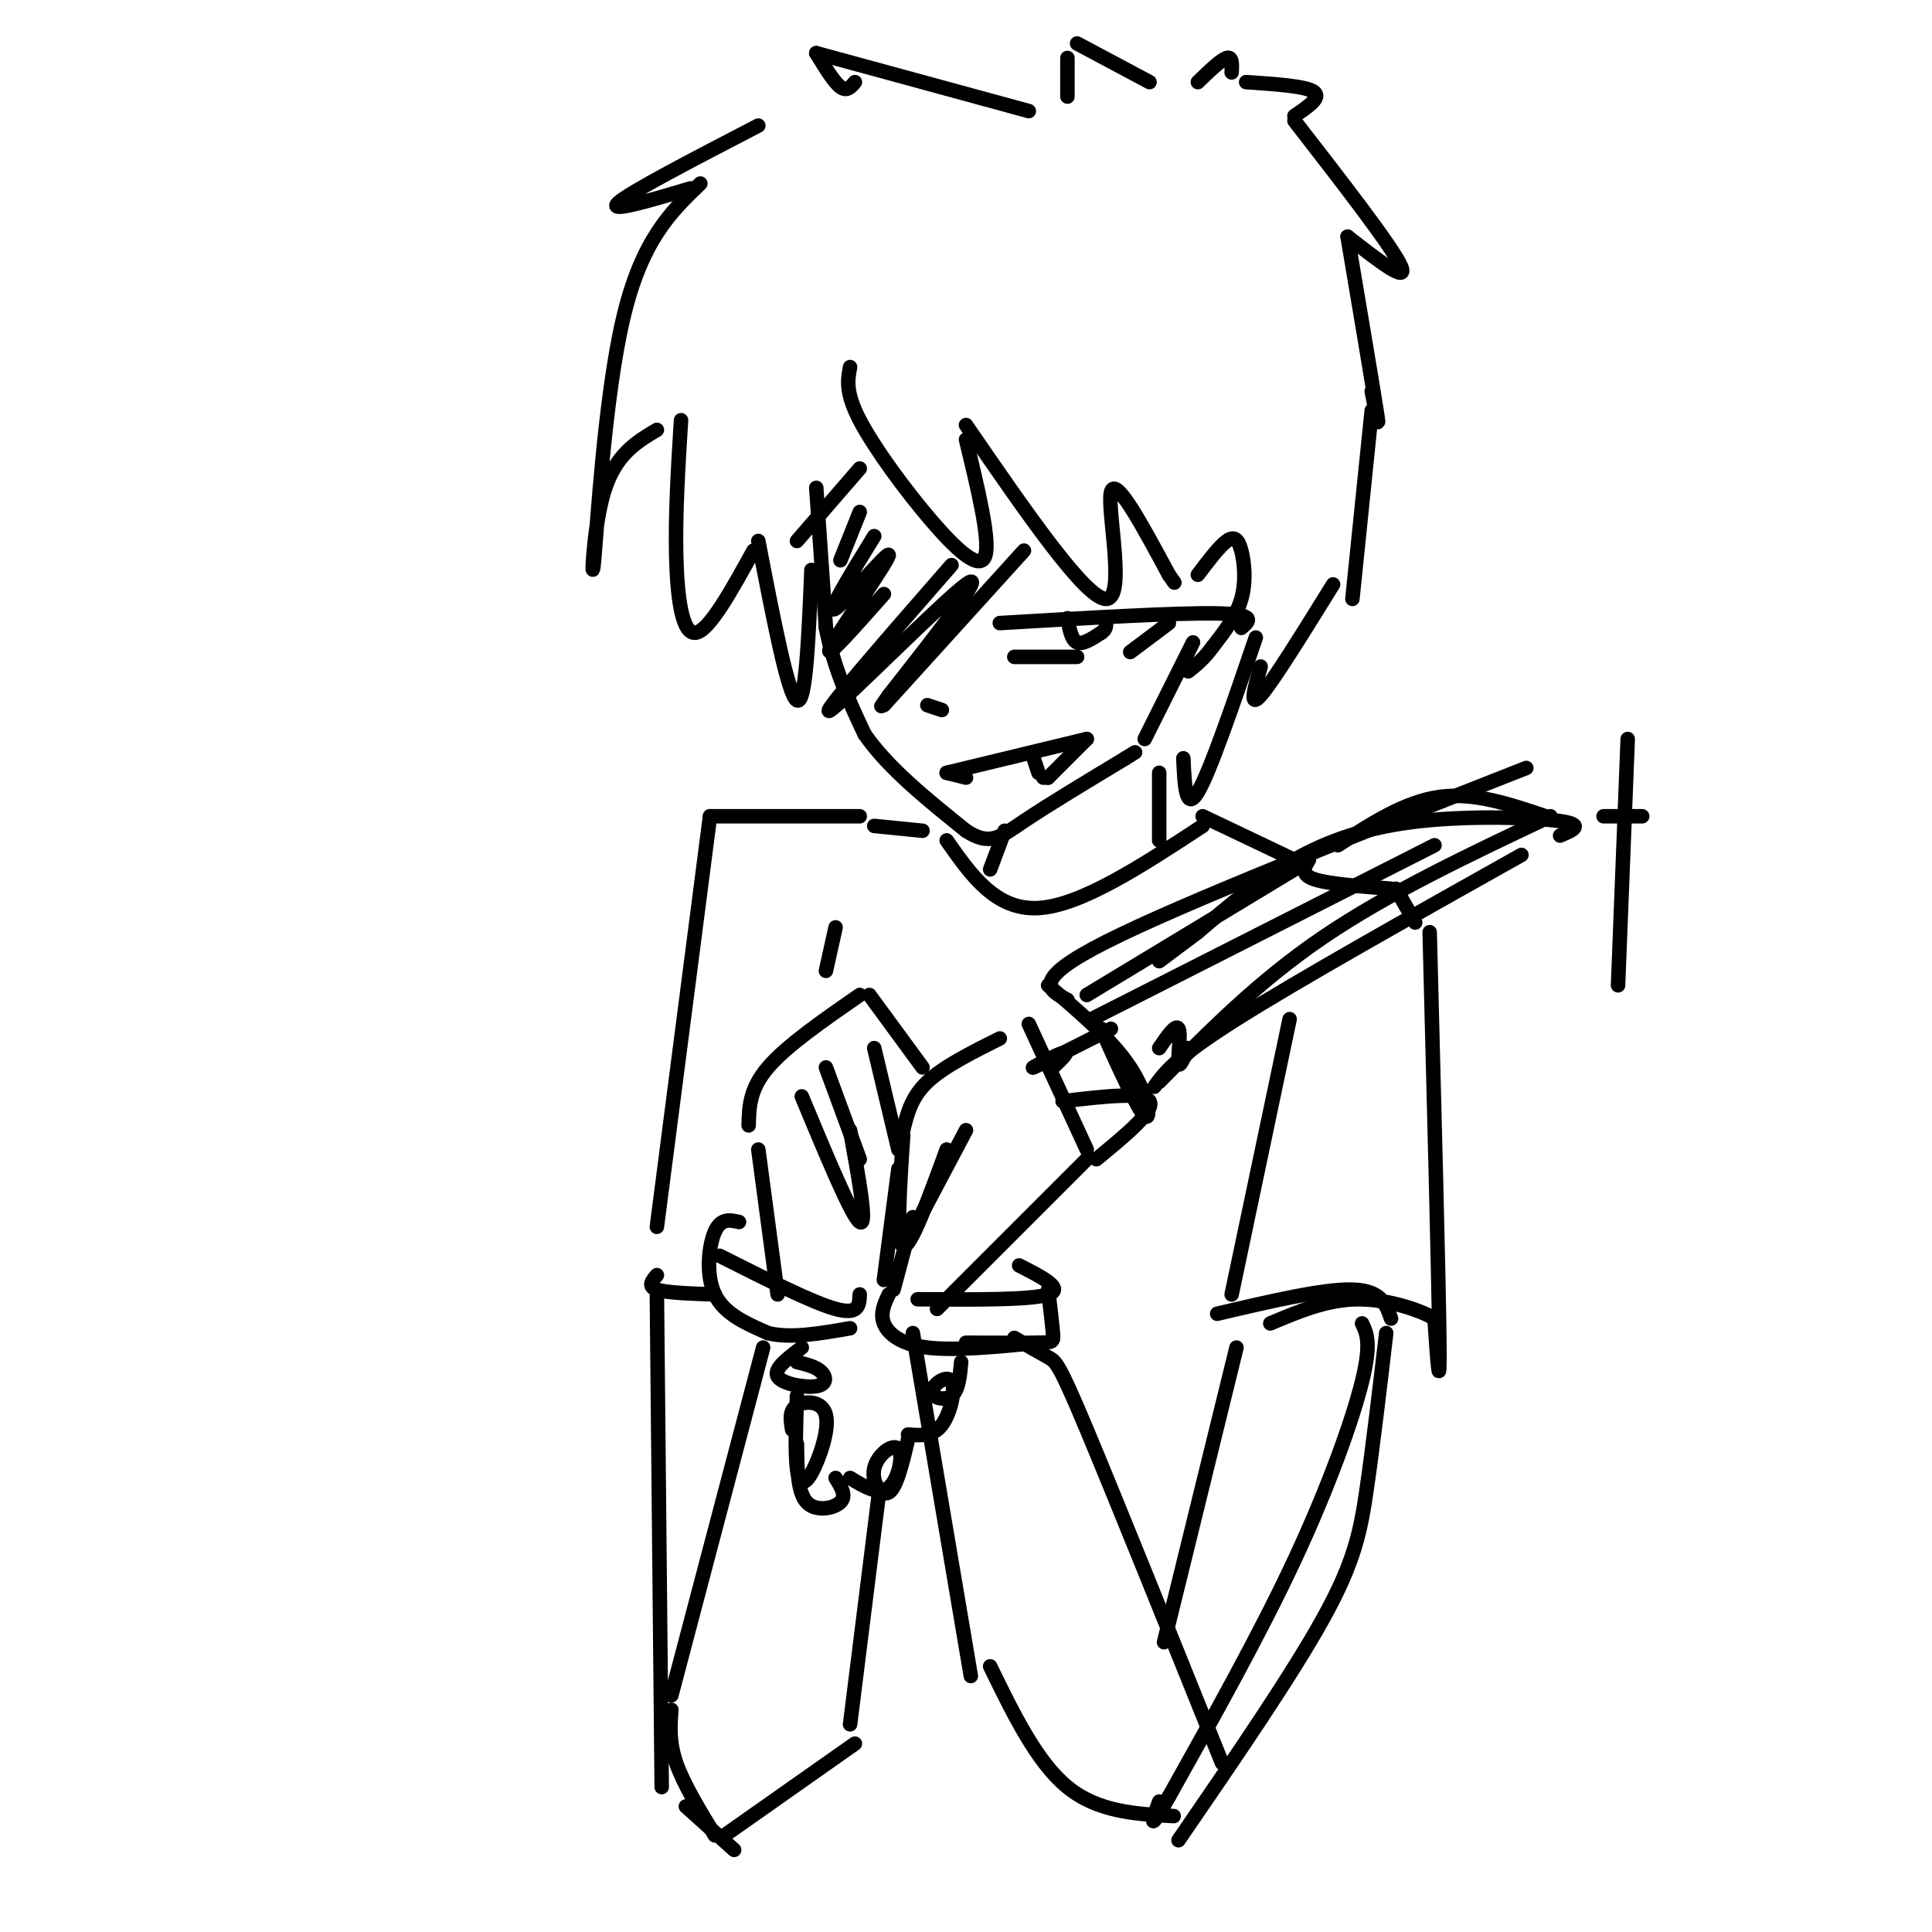 <svg viewBox='0 0 400 400' version='1.1' xmlns='http://www.w3.org/2000/svg' xmlns:xlink='http://www.w3.org/1999/xlink'><g fill='none' stroke='rgb(0,0,0)' stroke-width='3' stroke-linecap='round' stroke-linejoin='round'><path d='M169,101c0.000,0.000 2.000,29.000 2,29'/><path d='M171,130c1.667,8.500 4.833,15.250 8,22'/><path d='M179,152c4.833,7.000 12.917,13.500 21,20'/><path d='M200,172c5.000,3.244 7.000,1.356 12,-2c5.000,-3.356 13.000,-8.178 21,-13'/><path d='M233,157c3.500,-2.167 1.750,-1.083 0,0'/><path d='M237,153c0.000,0.000 10.000,-20.000 10,-20'/><path d='M248,119c2.232,-2.946 4.464,-5.893 6,-7c1.536,-1.107 2.375,-0.375 3,2c0.625,2.375 1.036,6.393 0,10c-1.036,3.607 -3.518,6.804 -6,10'/><path d='M251,134c-1.833,2.500 -3.417,3.750 -5,5'/><path d='M157,26c-13.333,6.917 -26.667,13.833 -29,16c-2.333,2.167 6.333,-0.417 15,-3'/><path d='M145,38c-6.089,5.839 -12.179,11.679 -16,28c-3.821,16.321 -5.375,43.125 -6,50c-0.625,6.875 -0.321,-6.179 2,-14c2.321,-7.821 6.661,-10.411 11,-13'/><path d='M141,87c-0.600,9.667 -1.200,19.333 -1,28c0.200,8.667 1.200,16.333 4,16c2.800,-0.333 7.400,-8.667 12,-17'/><path d='M157,112c3.083,16.000 6.167,32.000 8,33c1.833,1.000 2.417,-13.000 3,-27'/><path d='M176,76c-0.500,2.625 -1.000,5.250 2,11c3.000,5.750 9.500,14.625 15,21c5.500,6.375 10.000,10.250 11,7c1.000,-3.250 -1.500,-13.625 -4,-24'/><path d='M200,88c12.400,18.022 24.800,36.044 29,36c4.200,-0.044 0.200,-18.156 1,-22c0.800,-3.844 6.400,6.578 12,17'/><path d='M242,119c2.000,2.833 1.000,1.417 0,0'/><path d='M212,114c0.000,0.000 -29.000,32.000 -29,32'/><path d='M178,97c0.000,0.000 -13.000,15.000 -13,15'/><path d='M178,106c0.000,0.000 -4.000,10.000 -4,10'/><path d='M181,111c-5.048,8.214 -10.095,16.429 -8,15c2.095,-1.429 11.333,-12.500 11,-11c-0.333,1.500 -10.238,15.571 -12,19c-1.762,3.429 4.619,-3.786 11,-11'/><path d='M197,117c-14.022,16.067 -28.044,32.133 -25,30c3.044,-2.133 23.156,-22.467 28,-26c4.844,-3.533 -5.578,9.733 -16,23'/><path d='M184,144c-2.667,3.833 -1.333,1.917 0,0'/><path d='M207,129c18.333,-1.083 36.667,-2.167 45,-2c8.333,0.167 6.667,1.583 5,3'/><path d='M242,129c0.000,0.000 -8.000,6.000 -8,6'/><path d='M221,128c0.417,2.250 0.833,4.500 2,5c1.167,0.500 3.083,-0.750 5,-2'/><path d='M228,131c1.000,-0.667 1.000,-1.333 1,-2'/><path d='M210,136c0.000,0.000 13.000,0.000 13,0'/><path d='M192,146c0.000,0.000 3.000,1.000 3,1'/><path d='M200,161c0.000,0.000 -4.000,-1.000 -4,-1'/><path d='M196,160c0.000,0.000 29.000,-7.000 29,-7'/><path d='M225,153c0.000,0.000 -8.000,8.000 -8,8'/><path d='M217,161c0.000,0.000 -1.000,0.000 -1,0'/><path d='M214,157c0.000,0.000 1.000,3.000 1,3'/><path d='M177,17c-0.833,1.000 -1.667,2.000 -3,1c-1.333,-1.000 -3.167,-4.000 -5,-7'/><path d='M169,11c0.000,0.000 44.000,12.000 44,12'/><path d='M221,20c0.000,0.000 0.000,-8.000 0,-8'/><path d='M223,9c0.000,0.000 15.000,8.000 15,8'/><path d='M248,17c2.417,-2.333 4.833,-4.667 6,-5c1.167,-0.333 1.083,1.333 1,3'/><path d='M258,17c6.167,0.417 12.333,0.833 14,2c1.667,1.167 -1.167,3.083 -4,5'/><path d='M268,25c10.083,13.000 20.167,26.000 22,30c1.833,4.000 -4.583,-1.000 -11,-6'/><path d='M279,49c2.583,15.333 5.167,30.667 6,36c0.833,5.333 -0.083,0.667 -1,-4'/><path d='M284,85c0.000,0.000 -4.000,39.000 -4,39'/><path d='M276,121c-6.250,10.083 -12.500,20.167 -15,23c-2.500,2.833 -1.250,-1.583 0,-6'/><path d='M260,132c-4.750,13.917 -9.500,27.833 -12,32c-2.500,4.167 -2.750,-1.417 -3,-7'/><path d='M240,160c0.000,0.000 0.000,14.000 0,14'/><path d='M208,172c0.000,0.000 -3.000,8.000 -3,8'/><path d='M196,174c5.083,7.250 10.167,14.500 19,14c8.833,-0.500 21.417,-8.750 34,-17'/><path d='M249,169c0.000,0.000 21.000,10.000 21,10'/><path d='M271,178c-0.917,1.500 -1.833,3.000 1,4c2.833,1.000 9.417,1.500 16,2'/><path d='M289,184c0.000,0.000 4.000,7.000 4,7'/><path d='M296,193c0.917,35.333 1.833,70.667 2,84c0.167,13.333 -0.417,4.667 -1,-4'/><path d='M297,273c-2.911,-1.733 -9.689,-4.067 -16,-4c-6.311,0.067 -12.156,2.533 -18,5'/><path d='M267,211c0.000,0.000 -12.000,57.000 -12,57'/><path d='M191,172c0.000,0.000 -10.000,-1.000 -10,-1'/><path d='M178,169c0.000,0.000 -31.000,0.000 -31,0'/><path d='M147,169c0.000,0.000 -11.000,85.000 -11,85'/><path d='M161,268c0.000,0.000 -4.000,-30.000 -4,-30'/><path d='M155,233c0.083,-3.750 0.167,-7.500 4,-12c3.833,-4.500 11.417,-9.750 19,-15'/><path d='M180,206c0.000,0.000 11.000,15.000 11,15'/><path d='M183,265c0.000,0.000 3.000,-23.000 3,-23'/><path d='M181,217c0.000,0.000 5.000,21.000 5,21'/><path d='M171,221c0.000,0.000 7.000,19.000 7,19'/><path d='M166,227c5.167,12.417 10.333,24.833 12,26c1.667,1.167 -0.167,-8.917 -2,-19'/><path d='M207,215c-5.833,2.917 -11.667,5.833 -15,9c-3.333,3.167 -4.167,6.583 -5,10'/><path d='M187,235c-0.750,11.250 -1.500,22.500 0,23c1.500,0.500 5.250,-9.750 9,-20'/><path d='M200,234c0.000,0.000 -9.000,17.000 -9,17'/><path d='M213,212c0.000,0.000 12.000,26.000 12,26'/><path d='M225,240c0.000,0.000 -31.000,31.000 -31,31'/><path d='M189,252c0.000,0.000 -4.000,15.000 -4,15'/><path d='M220,228c8.417,-1.000 16.833,-2.000 18,0c1.167,2.000 -4.917,7.000 -11,12'/><path d='M211,262c4.750,2.417 9.500,4.833 6,6c-3.500,1.167 -15.250,1.083 -27,1'/><path d='M184,268c-0.911,1.956 -1.822,3.911 -1,6c0.822,2.089 3.378,4.311 9,5c5.622,0.689 14.311,-0.156 23,-1'/><path d='M217,267c0.422,3.578 0.844,7.156 1,9c0.156,1.844 0.044,1.956 -3,2c-3.044,0.044 -9.022,0.022 -15,0'/><path d='M149,260c9.583,4.833 19.167,9.667 24,11c4.833,1.333 4.917,-0.833 5,-3'/><path d='M153,253c-1.867,-0.422 -3.733,-0.844 -5,2c-1.267,2.844 -1.933,8.956 0,13c1.933,4.044 6.467,6.022 11,8'/><path d='M159,276c4.667,1.167 10.833,0.083 17,-1'/><path d='M166,279c-2.958,2.232 -5.917,4.464 -5,6c0.917,1.536 5.708,2.375 8,2c2.292,-0.375 2.083,-1.964 1,-3c-1.083,-1.036 -3.042,-1.518 -5,-2'/><path d='M165,289c-0.203,5.887 -0.405,11.774 0,15c0.405,3.226 1.418,3.793 3,1c1.582,-2.793 3.734,-8.944 3,-12c-0.734,-3.056 -4.352,-3.016 -6,-2c-1.648,1.016 -1.324,3.008 -1,5'/><path d='M165,299c0.044,4.956 0.089,9.911 2,12c1.911,2.089 5.689,1.311 7,0c1.311,-1.311 0.156,-3.156 -1,-5'/><path d='M176,306c2.986,1.815 5.971,3.630 8,2c2.029,-1.630 3.100,-6.705 2,-8c-1.100,-1.295 -4.373,1.190 -5,4c-0.627,2.810 1.392,5.946 3,5c1.608,-0.946 2.804,-5.973 4,-11'/><path d='M188,297c2.582,0.215 5.164,0.431 7,-2c1.836,-2.431 2.925,-7.507 2,-9c-0.925,-1.493 -3.864,0.598 -4,2c-0.136,1.402 2.533,2.115 4,1c1.467,-1.115 1.734,-4.057 2,-7'/><path d='M189,276c0.000,0.000 12.000,71.000 12,71'/><path d='M210,277c2.689,1.556 5.378,3.111 7,4c1.622,0.889 2.178,1.111 8,15c5.822,13.889 16.911,41.444 28,69'/><path d='M158,279c0.000,0.000 -19.000,72.000 -19,72'/><path d='M139,354c-0.250,3.333 -0.500,6.667 1,11c1.500,4.333 4.750,9.667 8,15'/><path d='M150,380c0.000,0.000 27.000,-19.000 27,-19'/><path d='M182,309c0.000,0.000 -6.000,48.000 -6,48'/><path d='M136,264c-1.000,1.167 -2.000,2.333 0,3c2.000,0.667 7.000,0.833 12,1'/><path d='M282,274c0.978,2.044 1.956,4.089 0,12c-1.956,7.911 -6.844,21.689 -14,37c-7.156,15.311 -16.578,32.156 -26,49'/><path d='M242,372c-4.667,8.333 -3.333,4.667 -2,1'/><path d='M205,345c4.833,9.917 9.667,19.833 16,25c6.333,5.167 14.167,5.583 22,6'/><path d='M252,272c11.000,-2.583 22.000,-5.167 28,-5c6.000,0.167 7.000,3.083 8,6'/><path d='M287,276c-1.356,11.533 -2.711,23.067 -4,32c-1.289,8.933 -2.511,15.267 -9,27c-6.489,11.733 -18.244,28.867 -30,46'/><path d='M256,279c0.000,0.000 -15.000,61.000 -15,61'/><path d='M173,192c0.000,0.000 -2.000,9.000 -2,9'/><path d='M136,268c0.000,0.000 1.000,102.000 1,102'/><path d='M142,374c0.000,0.000 10.000,9.000 10,9'/><path d='M217,204c6.644,5.667 13.289,11.333 17,17c3.711,5.667 4.489,11.333 3,10c-1.489,-1.333 -5.244,-9.667 -9,-18'/><path d='M221,207c-3.917,-2.000 -7.833,-4.000 8,-12c15.833,-8.000 51.417,-22.000 87,-36'/><path d='M277,175c6.917,-4.500 13.833,-9.000 21,-10c7.167,-1.000 14.583,1.500 22,4'/><path d='M321,169c-16.750,7.917 -33.500,15.833 -47,25c-13.500,9.167 -23.750,19.583 -34,30'/><path d='M239,225c2.167,-3.000 4.333,-6.000 17,-14c12.667,-8.000 35.833,-21.000 59,-34'/><path d='M323,173c2.625,-1.119 5.250,-2.238 0,-3c-5.250,-0.762 -18.375,-1.167 -29,0c-10.625,1.167 -18.750,3.905 -26,8c-7.250,4.095 -13.625,9.548 -20,15'/><path d='M248,193c-4.667,3.500 -6.333,4.750 -8,6'/><path d='M225,206c0.000,0.000 43.000,-26.000 43,-26'/><path d='M226,211c0.000,0.000 71.000,-36.000 71,-36'/><path d='M246,217c-0.933,2.133 -1.867,4.267 -2,3c-0.133,-1.267 0.533,-5.933 0,-7c-0.533,-1.067 -2.267,1.467 -4,4'/><path d='M218,221c1.867,-1.778 3.733,-3.556 2,-3c-1.733,0.556 -7.067,3.444 -6,3c1.067,-0.444 8.533,-4.222 16,-8'/><path d='M332,169c0.000,0.000 8.000,0.000 8,0'/><path d='M337,153c0.000,0.000 -2.000,51.000 -2,51'/></g>
</svg>